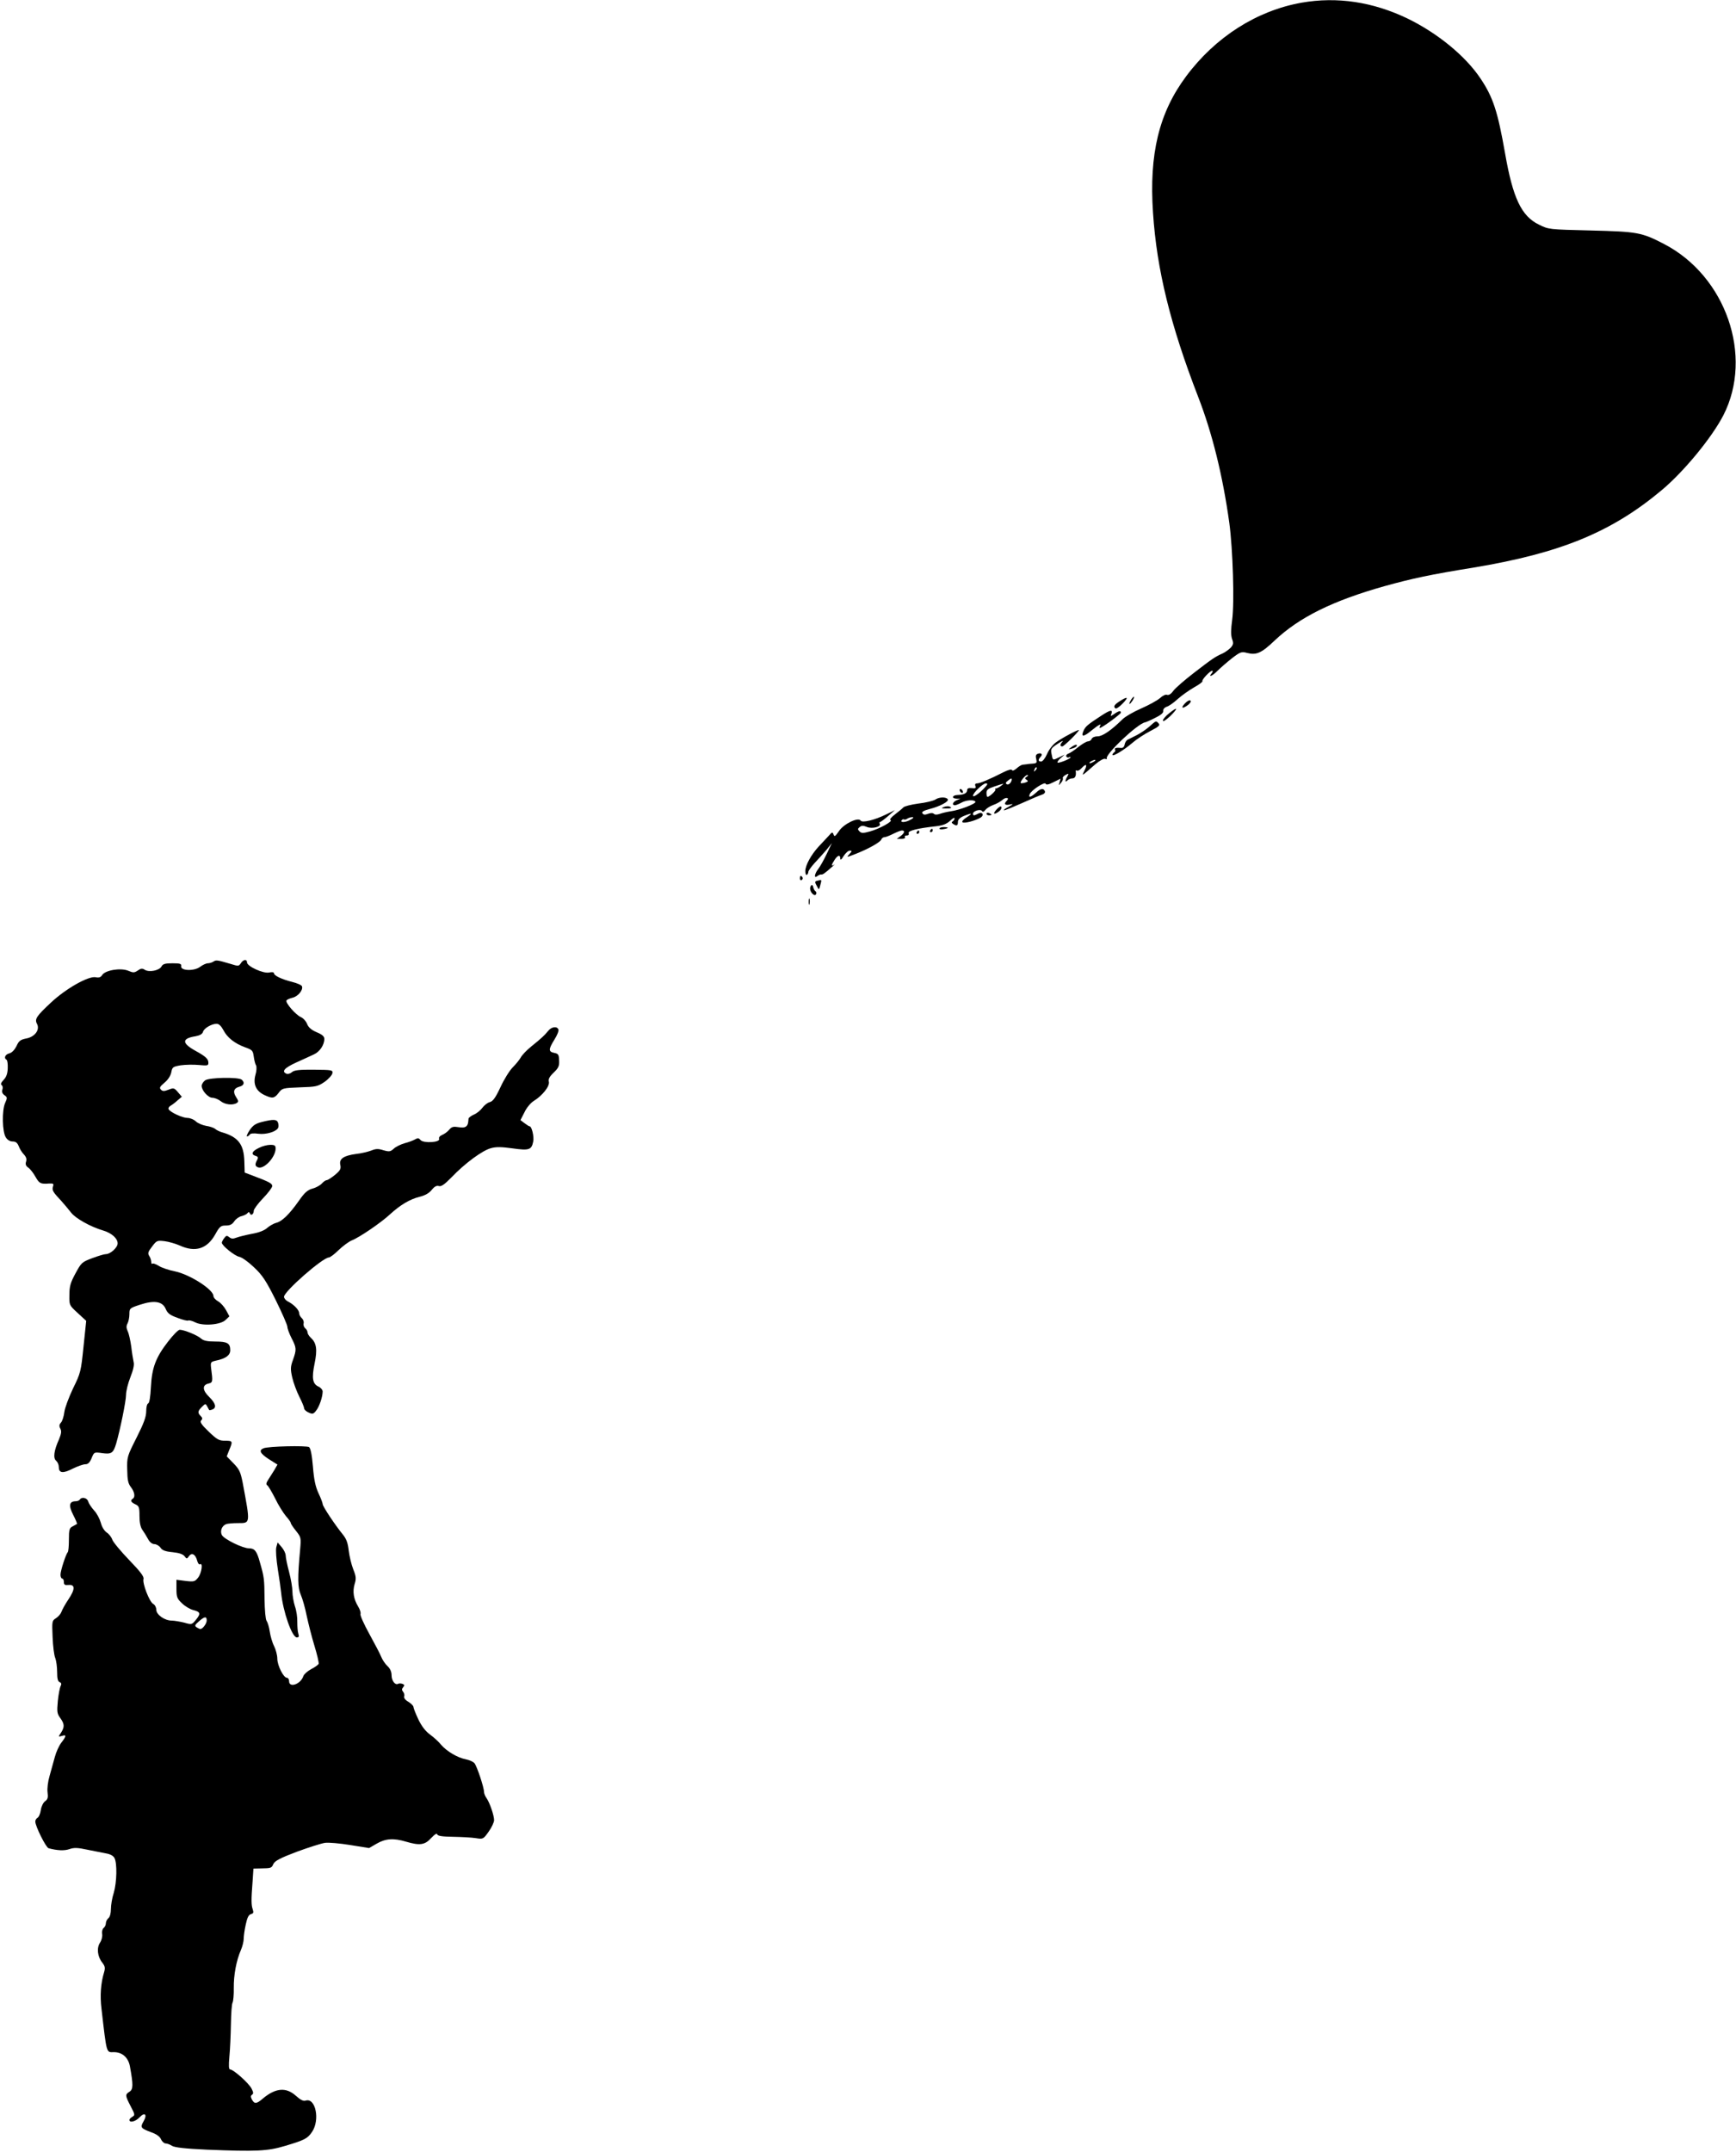 <?xml version="1.0" standalone="no"?>
<!DOCTYPE svg PUBLIC "-//W3C//DTD SVG 20010904//EN"
 "http://www.w3.org/TR/2001/REC-SVG-20010904/DTD/svg10.dtd">
<svg version="1.0" xmlns="http://www.w3.org/2000/svg"
 width="1033pt" height="1280pt" viewBox="0 0 1033 1280"
 preserveAspectRatio="xMidYMid meet">
<g transform="translate(0,1280) scale(0.1,-0.1)"
fill="#000000" stroke="none">
<path d="M7745 12784 c-266 -47 -513 -204 -687 -438 -161 -216 -221 -461 -197
-812 22 -338 104 -669 268 -1093 84 -216 147 -470 186 -752 21 -155 31 -472
17 -576 -8 -59 -8 -90 -1 -113 10 -26 8 -34 -7 -52 -11 -11 -32 -27 -49 -35
-45 -20 -61 -31 -170 -115 -56 -43 -111 -91 -123 -107 -14 -20 -28 -28 -38
-24 -9 3 -26 -5 -42 -20 -15 -13 -65 -41 -111 -61 -46 -20 -96 -49 -111 -64
-66 -65 -119 -102 -148 -102 -17 0 -32 -6 -36 -15 -3 -8 -13 -15 -22 -15 -8 0
-34 -15 -57 -33 -23 -19 -50 -37 -60 -40 -10 -4 -15 -11 -12 -17 4 -6 11 -8
16 -5 5 4 9 3 9 0 0 -9 -71 -37 -77 -31 -3 3 5 15 18 26 l24 21 -33 -16 c-39
-19 -37 -20 -45 21 -6 29 -2 34 36 59 23 15 36 22 30 14 -16 -16 -17 -29 -2
-29 10 0 99 88 99 97 0 7 -107 -50 -138 -74 -19 -14 -42 -45 -52 -69 -11 -25
-26 -44 -35 -44 -18 0 -19 12 -3 28 15 15 4 26 -17 18 -11 -4 -14 -13 -9 -31
5 -21 3 -25 -17 -27 -13 -1 -31 -2 -39 -4 -8 -1 -20 -2 -26 -3 -6 -1 -22 -10
-35 -22 -14 -12 -25 -16 -27 -10 -2 7 -22 2 -50 -12 -82 -42 -142 -67 -158
-67 -11 0 -14 -6 -10 -16 5 -12 0 -15 -22 -12 -19 2 -27 -2 -27 -12 0 -18 -20
-28 -57 -29 -33 -1 -38 -21 -5 -22 l22 0 -22 -9 c-24 -10 -31 -30 -10 -30 6 1
23 7 37 15 28 16 76 20 84 6 7 -11 -97 -51 -147 -57 -21 -3 -50 -10 -64 -15
-17 -6 -30 -6 -36 0 -6 6 -19 6 -35 0 -18 -7 -27 -6 -33 3 -6 9 7 16 44 26 59
15 114 44 107 57 -8 15 -51 15 -74 -1 -13 -8 -58 -19 -102 -24 -43 -6 -83 -16
-89 -23 -5 -6 -28 -25 -49 -41 -24 -18 -34 -32 -27 -34 18 -6 -65 -52 -123
-68 -40 -11 -51 -11 -62 1 -11 11 -11 15 1 25 12 10 21 10 43 1 31 -13 88 1
77 19 -3 5 -3 10 2 10 4 1 26 17 48 36 l40 35 -51 -25 c-71 -35 -144 -52 -153
-37 -14 22 -101 -20 -129 -63 -22 -32 -27 -35 -32 -20 -6 16 -9 16 -28 -7 -12
-13 -39 -42 -60 -64 -46 -50 -80 -112 -80 -147 0 -15 4 -25 9 -22 5 3 9 11 9
18 0 6 17 30 37 52 21 22 53 58 71 79 l32 40 -31 -65 c-17 -36 -40 -76 -50
-89 -23 -29 -27 -60 -5 -42 8 6 18 10 22 9 9 -2 22 7 69 49 12 10 15 14 8 9
-18 -12 -16 0 3 29 19 29 34 32 34 8 0 -12 7 -7 20 15 11 17 27 32 36 32 15 0
15 -2 -2 -21 -18 -20 -18 -20 36 1 77 30 148 70 154 86 3 8 11 14 19 14 7 0
30 9 52 20 22 11 45 20 52 20 20 0 15 -17 -9 -34 l-22 -16 27 0 c16 0 26 4 22
10 -3 6 1 10 10 10 11 0 15 5 12 14 -6 14 52 29 163 41 40 5 62 13 83 32 15
15 27 22 27 15 0 -6 -5 -14 -11 -18 -8 -4 -7 -9 2 -15 22 -14 29 -11 29 12 0
13 11 25 35 35 49 20 56 17 17 -8 -18 -11 -30 -24 -25 -29 9 -9 74 8 107 27
25 15 12 38 -14 24 -24 -13 -30 -13 -30 0 0 16 44 29 53 16 5 -8 11 -6 21 7 7
9 28 22 47 29 19 6 42 20 53 29 20 19 46 15 27 -4 -19 -19 -12 -29 17 -23 24
5 24 4 -8 -14 -19 -10 -31 -19 -26 -20 8 0 36 11 181 75 17 7 38 16 48 19 10
3 17 11 15 18 -7 21 -26 19 -53 -7 -31 -28 -47 -32 -38 -10 8 24 91 77 95 63
3 -8 17 -6 46 9 l43 21 -6 -22 c-6 -20 -6 -20 9 -2 9 10 13 23 10 27 -2 4 5
13 16 19 20 11 21 10 11 -9 -15 -26 -14 -38 1 -23 7 7 20 12 30 12 16 0 23 17
19 43 -1 5 3 6 7 3 5 -3 17 3 27 14 28 30 37 24 19 -12 -19 -38 -21 -38 64 36
26 22 50 35 58 32 8 -3 13 -2 10 2 -13 22 181 206 227 215 6 1 34 13 61 27 35
17 50 30 48 42 -1 10 7 19 20 24 13 3 42 24 65 45 23 21 67 52 98 70 31 17 53
34 50 37 -6 7 45 62 58 62 5 0 4 -7 -3 -15 -23 -28 6 -15 35 15 16 16 54 49
84 73 52 40 59 42 92 33 56 -14 85 -1 164 74 146 138 346 237 656 324 163 45
269 68 529 110 517 86 821 211 1120 462 132 111 297 312 365 444 180 352 15
828 -354 1019 -133 69 -158 73 -436 80 -249 6 -250 6 -308 35 -104 50 -155
159 -201 423 -44 250 -71 334 -147 447 -89 133 -255 269 -434 356 -206 99
-419 131 -630 94z m-1235 -4514 c-8 -5 -19 -10 -25 -10 -5 0 -3 5 5 10 8 5 20
10 25 10 6 0 3 -5 -5 -10z m-349 -53 c-10 -9 -11 -8 -5 6 3 10 9 15 12 12 3
-3 0 -11 -7 -18z m-51 -37 c-13 -8 -13 -11 -1 -19 11 -7 9 -10 -8 -16 -13 -4
-24 -5 -27 -3 -6 7 27 48 39 48 7 0 6 -4 -3 -10z m-90 -17 c-1 -18 -19 -35
-29 -28 -9 5 -7 11 6 21 21 16 23 16 23 7z m-166 -54 c-32 -33 -64 -54 -64
-42 0 17 59 73 76 73 14 0 12 -6 -12 -31z m102 16 c-11 -8 -24 -15 -30 -15 -5
0 -6 -3 -3 -6 6 -6 -35 -44 -47 -44 -3 0 -6 10 -6 23 0 19 9 26 48 39 60 20
61 20 38 3z m-536 -200 c-29 -17 -64 -20 -55 -5 4 6 10 8 14 6 4 -3 13 -1 21
5 8 5 22 9 30 8 9 0 5 -6 -10 -14z"/>
<path d="M6732 8640 c-18 -29 -15 -38 4 -12 9 13 14 25 12 27 -2 2 -9 -5 -16
-15z"/>
<path d="M6663 8629 c-33 -21 -40 -33 -25 -43 5 -3 24 10 42 29 38 39 31 45
-17 14z"/>
<path d="M7050 8615 c-27 -29 -13 -33 21 -7 13 11 18 21 12 25 -6 4 -21 -5
-33 -18z"/>
<path d="M6958 8558 c-21 -16 -38 -36 -38 -44 0 -9 17 2 42 25 50 49 48 61 -4
19z"/>
<path d="M6555 8544 c-83 -54 -96 -65 -107 -90 -18 -39 -1 -39 46 0 44 36 63
45 51 26 -3 -5 -3 -10 0 -10 12 0 125 83 125 91 0 13 -13 11 -40 -8 -22 -15
-23 -15 -17 0 10 28 -6 25 -58 -9z"/>
<path d="M6837 8476 c-21 -18 -55 -40 -75 -50 -20 -10 -44 -22 -52 -26 -8 -4
-16 -17 -18 -29 -2 -13 -10 -21 -20 -20 -30 3 -43 -1 -37 -10 3 -5 1 -12 -5
-16 -5 -3 -10 -10 -10 -15 0 -13 68 28 118 71 24 21 71 52 106 70 52 27 61 35
50 46 -16 17 -13 18 -57 -21z"/>
<path d="M6374 8355 c-18 -13 -18 -14 4 -8 12 3 25 9 28 14 8 14 -10 11 -32
-6z"/>
<path d="M5710 8101 c0 -5 5 -13 10 -16 6 -3 10 -2 10 4 0 5 -4 13 -10 16 -5
3 -10 2 -10 -4z"/>
<path d="M5615 7999 c-16 -6 -14 -8 13 -8 33 -1 41 4 20 12 -7 2 -22 1 -33 -4z"/>
<path d="M5931 7986 c-26 -28 -17 -35 13 -13 11 8 17 19 15 26 -3 8 -13 3 -28
-13z"/>
<path d="M5870 7960 c0 -6 7 -10 15 -10 8 0 15 2 15 4 0 2 -7 6 -15 10 -8 3
-15 1 -15 -4z"/>
<path d="M5590 7871 c0 -4 11 -6 25 -3 14 2 25 6 25 8 0 2 -11 4 -25 4 -14 0
-25 -4 -25 -9z"/>
<path d="M5535 7860 c-3 -5 -1 -10 4 -10 6 0 11 5 11 10 0 6 -2 10 -4 10 -3 0
-8 -4 -11 -10z"/>
<path d="M5455 7850 c-3 -5 -1 -10 4 -10 6 0 11 5 11 10 0 6 -2 10 -4 10 -3 0
-8 -4 -11 -10z"/>
<path d="M4760 7574 c0 -8 5 -12 10 -9 6 4 8 11 5 16 -9 14 -15 11 -15 -7z"/>
<path d="M4868 7562 c-21 -4 -22 -7 -6 -35 11 -22 12 -21 19 7 9 34 10 34 -13
28z"/>
<path d="M4828 7534 c-12 -12 -9 -34 6 -50 11 -10 17 -11 22 -3 3 6 2 14 -4
18 -5 3 -11 14 -13 24 -2 11 -7 15 -11 11z"/>
<path d="M4812 7435 c0 -16 2 -22 5 -12 2 9 2 23 0 30 -3 6 -5 -1 -5 -18z"/>
<path d="M1270 7080 c-8 -5 -23 -10 -33 -10 -10 0 -30 -9 -46 -21 -36 -27
-118 -24 -113 4 2 14 -5 17 -52 17 -44 0 -57 -4 -65 -19 -13 -24 -73 -36 -99
-20 -15 10 -24 9 -42 -4 -21 -14 -27 -14 -58 -1 -45 18 -136 3 -154 -26 -9
-14 -20 -17 -39 -13 -43 8 -176 -67 -265 -150 -87 -81 -99 -99 -84 -127 19
-35 -12 -77 -62 -87 -36 -7 -46 -14 -60 -46 -12 -23 -27 -39 -43 -43 -24 -6
-34 -28 -16 -38 5 -3 8 -26 7 -50 -1 -32 -8 -52 -24 -69 -16 -17 -20 -27 -12
-32 6 -4 8 -16 4 -27 -4 -13 0 -24 13 -33 17 -12 17 -16 3 -47 -19 -44 -17
-172 5 -204 9 -15 25 -24 40 -24 19 0 28 -8 36 -27 6 -16 19 -38 31 -50 14
-15 18 -28 13 -43 -5 -16 -1 -26 14 -36 11 -8 30 -32 42 -54 23 -40 30 -44 82
-40 25 1 28 -1 22 -19 -6 -21 -1 -31 51 -86 17 -19 42 -49 57 -68 26 -34 114
-84 192 -107 50 -15 85 -47 85 -76 0 -25 -43 -64 -70 -64 -10 0 -46 -11 -81
-24 -61 -23 -65 -26 -100 -91 -30 -55 -36 -77 -36 -128 -1 -61 -1 -61 49 -107
l51 -47 -16 -153 c-15 -147 -17 -157 -62 -248 -25 -53 -49 -116 -52 -141 -3
-25 -12 -54 -20 -63 -11 -12 -12 -21 -4 -36 8 -15 6 -30 -8 -64 -30 -66 -36
-112 -17 -127 9 -8 16 -24 16 -38 0 -36 25 -39 83 -9 29 14 62 26 75 26 16 0
26 10 37 36 15 37 15 37 64 30 54 -7 65 0 82 56 24 83 59 254 59 291 0 22 12
70 26 105 17 43 24 74 19 91 -3 14 -10 55 -14 91 -5 36 -14 77 -21 91 -9 20
-9 32 -1 47 6 11 11 36 11 56 0 33 2 35 63 55 85 28 134 20 153 -25 11 -26 25
-37 70 -53 30 -12 60 -19 64 -16 5 3 24 -2 42 -11 45 -23 152 -15 181 15 l22
21 -20 37 c-11 20 -32 44 -47 52 -16 9 -28 23 -28 32 0 38 -139 127 -227 146
-37 7 -81 22 -98 33 -18 11 -35 17 -38 13 -4 -3 -7 1 -7 10 0 10 -5 26 -12 36
-10 16 -7 25 17 56 27 36 30 37 74 32 25 -3 66 -15 91 -26 92 -42 162 -20 210
65 27 49 34 54 64 54 25 0 38 7 50 25 9 14 29 28 44 31 15 4 31 12 35 18 6 8
10 7 14 -2 6 -16 23 -5 23 16 0 9 25 43 55 74 30 31 55 64 55 73 0 15 -18 25
-114 61 l-50 19 -2 67 c-3 102 -37 145 -134 173 -14 4 -32 13 -40 20 -8 7 -33
15 -54 18 -21 4 -49 15 -61 27 -12 11 -34 20 -49 20 -29 0 -100 32 -112 51 -4
6 1 16 10 21 9 5 28 19 42 32 l26 22 -23 27 c-22 26 -26 27 -56 15 -26 -10
-35 -10 -45 0 -11 11 -7 18 20 41 21 17 36 40 41 61 6 33 10 35 56 43 28 4 76
5 108 2 52 -5 57 -4 57 13 0 23 -16 38 -78 72 -81 45 -81 73 2 86 26 5 40 13
44 26 5 21 51 48 81 48 14 0 27 -13 40 -37 23 -45 67 -80 130 -103 42 -15 46
-19 51 -55 3 -22 9 -46 14 -53 4 -8 3 -33 -4 -56 -15 -55 3 -96 54 -120 47
-22 59 -20 84 13 21 28 24 29 126 33 97 3 107 5 148 33 24 17 44 40 46 51 3
19 -2 20 -110 21 -87 1 -117 -3 -130 -14 -10 -9 -24 -13 -33 -10 -32 13 -12
35 58 67 39 18 87 39 105 48 34 15 62 56 62 92 0 15 -12 26 -46 40 -32 14 -49
29 -57 50 -6 16 -23 34 -37 40 -30 13 -94 86 -85 99 3 5 19 12 35 16 33 7 65
46 57 68 -2 7 -29 19 -58 26 -64 16 -109 38 -109 52 0 6 -11 8 -29 4 -35 -7
-131 37 -131 60 0 21 -23 18 -37 -5 -12 -18 -15 -18 -60 -4 -78 23 -87 25
-103 14z"/>
<path d="M3262 6668 c-22 -27 -39 -43 -101 -93 -27 -22 -55 -51 -62 -65 -8
-14 -29 -40 -48 -59 -19 -19 -52 -72 -73 -118 -30 -64 -45 -84 -64 -89 -13 -3
-33 -19 -44 -34 -11 -15 -33 -33 -50 -40 -16 -7 -31 -18 -32 -24 0 -6 -2 -15
-2 -21 -4 -28 -19 -36 -56 -30 -32 5 -42 3 -57 -15 -10 -12 -29 -26 -42 -31
-14 -6 -21 -15 -18 -23 9 -22 -94 -28 -111 -7 -10 12 -16 13 -31 4 -10 -6 -38
-17 -62 -23 -24 -7 -54 -21 -66 -33 -20 -18 -27 -19 -62 -9 -31 10 -45 9 -72
-2 -19 -7 -59 -17 -89 -20 -75 -10 -103 -29 -95 -65 5 -24 0 -33 -32 -60 -21
-17 -43 -31 -49 -31 -6 0 -19 -9 -29 -20 -10 -11 -35 -25 -55 -30 -29 -8 -47
-23 -81 -72 -57 -81 -101 -124 -136 -132 -15 -4 -39 -18 -53 -30 -16 -15 -49
-28 -90 -35 -36 -7 -77 -17 -93 -23 -21 -8 -31 -7 -43 3 -14 11 -18 10 -30 -6
-8 -10 -14 -23 -14 -27 0 -17 75 -78 104 -84 16 -3 56 -32 88 -63 50 -47 71
-79 129 -195 38 -77 69 -148 69 -158 0 -10 11 -41 25 -68 30 -58 30 -68 8
-130 -15 -41 -15 -55 -4 -104 7 -31 26 -82 42 -114 16 -31 29 -63 29 -70 0 -7
12 -18 26 -24 23 -11 29 -10 45 11 19 23 39 82 39 114 0 9 -11 23 -25 29 -35
16 -41 50 -23 137 17 82 12 122 -22 153 -11 10 -20 25 -20 32 0 8 -6 19 -14
25 -8 7 -12 20 -9 30 2 9 -3 23 -11 30 -9 8 -16 21 -16 30 0 19 -32 52 -68 70
-12 6 -22 19 -22 27 0 32 231 234 267 234 7 0 34 20 58 44 25 24 59 49 77 57
47 18 175 106 228 155 62 57 120 91 177 105 32 8 56 21 72 41 16 20 29 27 42
23 14 -5 34 9 77 53 77 81 183 159 233 172 31 9 63 8 129 -1 99 -14 113 -9
123 41 6 28 -9 90 -21 90 -4 0 -18 9 -31 19 l-24 18 24 47 c12 26 37 56 55 67
52 32 96 88 90 114 -4 16 3 30 29 55 28 27 34 39 32 72 -1 35 -5 40 -29 45
-35 7 -35 21 1 79 16 25 27 52 24 60 -8 21 -41 17 -61 -8z"/>
<path d="M1221 6374 c-11 -8 -21 -23 -21 -33 0 -28 39 -71 64 -71 13 0 35 -9
49 -20 26 -21 72 -26 96 -11 11 7 10 13 -4 35 -21 32 -14 53 20 62 27 7 33 25
13 42 -21 16 -192 13 -217 -4z"/>
<path d="M1558 6126 c-36 -9 -52 -19 -72 -48 -14 -21 -21 -38 -16 -38 5 0 12
5 16 11 4 7 23 9 51 5 45 -6 103 11 117 33 4 6 4 20 1 31 -7 22 -25 24 -97 6z"/>
<path d="M1541 5972 c-42 -20 -49 -38 -22 -47 17 -5 19 -10 11 -25 -14 -26
-13 -37 6 -44 35 -13 104 61 104 112 0 18 -5 22 -32 22 -18 0 -48 -8 -67 -18z"/>
<path d="M1001 4821 c-74 -95 -97 -156 -103 -271 -3 -60 -9 -95 -16 -98 -7 -2
-12 -22 -12 -47 0 -32 -14 -71 -57 -156 -56 -111 -58 -116 -56 -191 1 -62 5
-82 22 -104 22 -29 27 -59 11 -69 -16 -10 -11 -21 15 -33 22 -10 25 -17 25
-70 0 -39 6 -66 17 -82 10 -14 25 -38 34 -55 10 -19 25 -30 38 -30 11 0 28
-10 36 -21 10 -16 29 -23 72 -27 39 -4 62 -12 71 -24 13 -17 14 -17 27 1 17
23 39 10 49 -30 4 -14 11 -22 16 -19 19 12 10 -52 -11 -79 -19 -24 -24 -26
-75 -20 l-54 7 0 -55 c0 -48 4 -58 33 -85 17 -17 47 -35 66 -40 44 -11 47 -21
17 -58 -24 -29 -25 -30 -70 -17 -25 6 -59 12 -74 12 -42 0 -92 35 -92 65 0 13
-8 29 -18 34 -23 12 -66 124 -58 149 4 13 -19 44 -85 112 -50 52 -96 107 -101
122 -5 15 -20 34 -33 42 -14 10 -29 33 -35 58 -7 24 -24 57 -40 73 -15 17 -31
40 -35 53 -6 23 -39 30 -50 12 -3 -5 -14 -10 -24 -10 -39 0 -44 -25 -16 -80
15 -29 25 -53 23 -55 -2 -1 -13 -8 -25 -14 -20 -10 -23 -19 -23 -80 0 -37 -3
-71 -7 -74 -11 -12 -43 -110 -43 -134 0 -13 5 -23 10 -23 6 0 10 -9 10 -20 0
-17 6 -20 27 -18 41 4 41 -25 0 -86 -19 -28 -37 -61 -41 -73 -4 -12 -18 -29
-32 -38 -25 -16 -25 -18 -21 -113 2 -53 9 -110 16 -125 6 -16 11 -53 11 -83 0
-39 4 -56 15 -60 10 -4 12 -11 6 -23 -5 -9 -13 -49 -17 -90 -6 -65 -4 -75 15
-101 25 -35 26 -53 4 -87 -17 -25 -17 -25 5 -19 28 9 28 0 -3 -40 -14 -18 -31
-56 -39 -86 -8 -29 -22 -80 -31 -112 -10 -34 -15 -75 -12 -98 4 -30 1 -41 -14
-52 -11 -7 -23 -31 -26 -52 -3 -22 -12 -43 -20 -47 -7 -4 -13 -14 -13 -22 0
-28 63 -154 79 -159 51 -14 95 -16 125 -5 26 9 47 9 107 -4 41 -8 91 -18 111
-22 24 -4 42 -14 49 -27 17 -31 14 -146 -4 -207 -10 -30 -17 -74 -17 -97 0
-25 -6 -47 -15 -54 -8 -7 -15 -20 -15 -30 0 -10 -6 -23 -14 -29 -7 -6 -11 -22
-8 -36 2 -14 -3 -36 -13 -51 -21 -32 -15 -83 14 -119 16 -21 18 -31 10 -58
-19 -62 -25 -138 -15 -217 31 -268 28 -258 72 -257 50 1 87 -31 97 -84 20
-110 20 -137 -2 -151 -27 -17 -27 -22 6 -86 26 -49 27 -54 11 -63 -10 -6 -18
-14 -18 -19 0 -19 37 -10 60 15 32 34 48 17 24 -24 -21 -36 -17 -41 47 -65 29
-10 50 -25 57 -41 6 -14 19 -25 27 -25 9 0 26 -6 38 -14 16 -10 76 -17 207
-23 293 -12 362 -9 465 22 118 35 135 44 162 84 48 71 21 204 -38 186 -14 -5
-31 4 -59 29 -58 52 -121 46 -196 -17 -38 -33 -50 -33 -65 -6 -8 16 -8 23 1
29 9 6 8 14 -3 36 -16 32 -108 114 -127 114 -9 0 -10 21 -5 78 4 42 8 129 9
192 1 63 5 121 10 128 4 8 8 47 7 87 -1 76 15 163 43 227 9 21 16 50 16 65 0
15 5 53 12 84 9 42 17 59 31 63 15 4 17 9 11 28 -9 25 -10 54 -1 168 l5 75 43
1 c64 1 65 2 76 27 9 18 41 35 139 72 71 26 146 50 168 53 21 3 89 -3 150 -13
l112 -18 45 26 c53 31 102 34 175 12 81 -24 112 -20 149 21 22 23 34 31 37 22
3 -9 29 -13 94 -14 50 -1 110 -4 135 -8 44 -7 45 -6 77 39 18 25 32 56 32 68
0 28 -26 104 -45 131 -8 11 -15 28 -15 37 0 27 -42 153 -57 171 -8 9 -31 19
-51 23 -49 9 -113 47 -147 86 -14 18 -44 45 -66 61 -27 20 -50 49 -70 91 -16
34 -29 67 -29 74 0 6 -14 20 -30 30 -18 10 -28 23 -25 32 3 7 0 20 -6 27 -9
11 -9 17 0 28 9 11 8 15 -5 20 -9 3 -20 3 -25 0 -17 -10 -39 18 -39 50 0 21
-8 40 -24 55 -14 13 -30 37 -37 54 -7 18 -39 79 -71 137 -32 58 -56 111 -53
119 3 7 -3 27 -14 45 -27 44 -34 89 -21 133 10 32 9 46 -8 88 -11 28 -23 78
-27 111 -5 46 -14 70 -35 96 -45 55 -120 167 -120 181 0 6 -11 36 -25 65 -18
39 -27 81 -33 158 -6 71 -14 109 -23 116 -16 10 -244 5 -271 -7 -30 -12 -20
-31 32 -65 l51 -32 -19 -33 c-11 -17 -27 -43 -36 -57 -12 -18 -14 -28 -6 -33
6 -3 27 -39 47 -78 19 -40 49 -87 64 -105 16 -18 29 -36 29 -41 0 -5 14 -26
31 -47 30 -38 31 -41 25 -109 -16 -172 -15 -229 4 -272 10 -23 26 -79 35 -125
10 -46 30 -126 46 -178 16 -52 27 -100 25 -107 -3 -6 -23 -21 -45 -32 -22 -12
-42 -30 -46 -41 -15 -48 -85 -73 -85 -30 0 11 -6 20 -13 20 -20 0 -57 73 -57
114 0 20 -9 54 -19 74 -11 21 -22 60 -26 87 -4 28 -13 56 -19 64 -6 8 -11 61
-12 130 -1 119 -2 129 -28 219 -18 66 -31 82 -65 82 -37 0 -147 54 -161 79
-12 24 0 55 26 65 8 3 40 6 69 6 76 0 75 -7 29 240 -13 65 -20 80 -55 116
l-40 41 15 38 c22 52 21 55 -25 55 -36 0 -48 7 -97 54 -44 42 -54 58 -45 67 9
9 8 15 -3 26 -19 19 -18 29 7 54 21 21 22 21 32 3 5 -11 11 -20 12 -22 1 -1
10 0 19 4 26 10 19 37 -19 74 -41 40 -43 71 -5 80 26 6 27 10 16 92 -4 35 -2
37 27 44 59 12 87 32 87 62 0 42 -17 52 -89 52 -49 0 -70 5 -85 18 -22 20
-101 52 -127 52 -8 0 -39 -31 -68 -69z m229 -1660 c0 -19 -24 -51 -38 -51 -4
0 -14 5 -22 10 -13 9 -11 14 13 35 34 30 47 32 47 6z"/>
<path d="M1644 3596 c-4 -16 0 -73 9 -130 9 -55 18 -119 20 -141 11 -112 65
-265 93 -265 12 0 15 5 9 23 -4 12 -6 43 -6 69 1 26 -5 68 -14 93 -8 25 -15
65 -15 88 0 23 -9 76 -20 117 -11 41 -20 85 -20 97 0 12 -11 35 -24 50 l-24
28 -8 -29z"/>
</g>
</svg>
